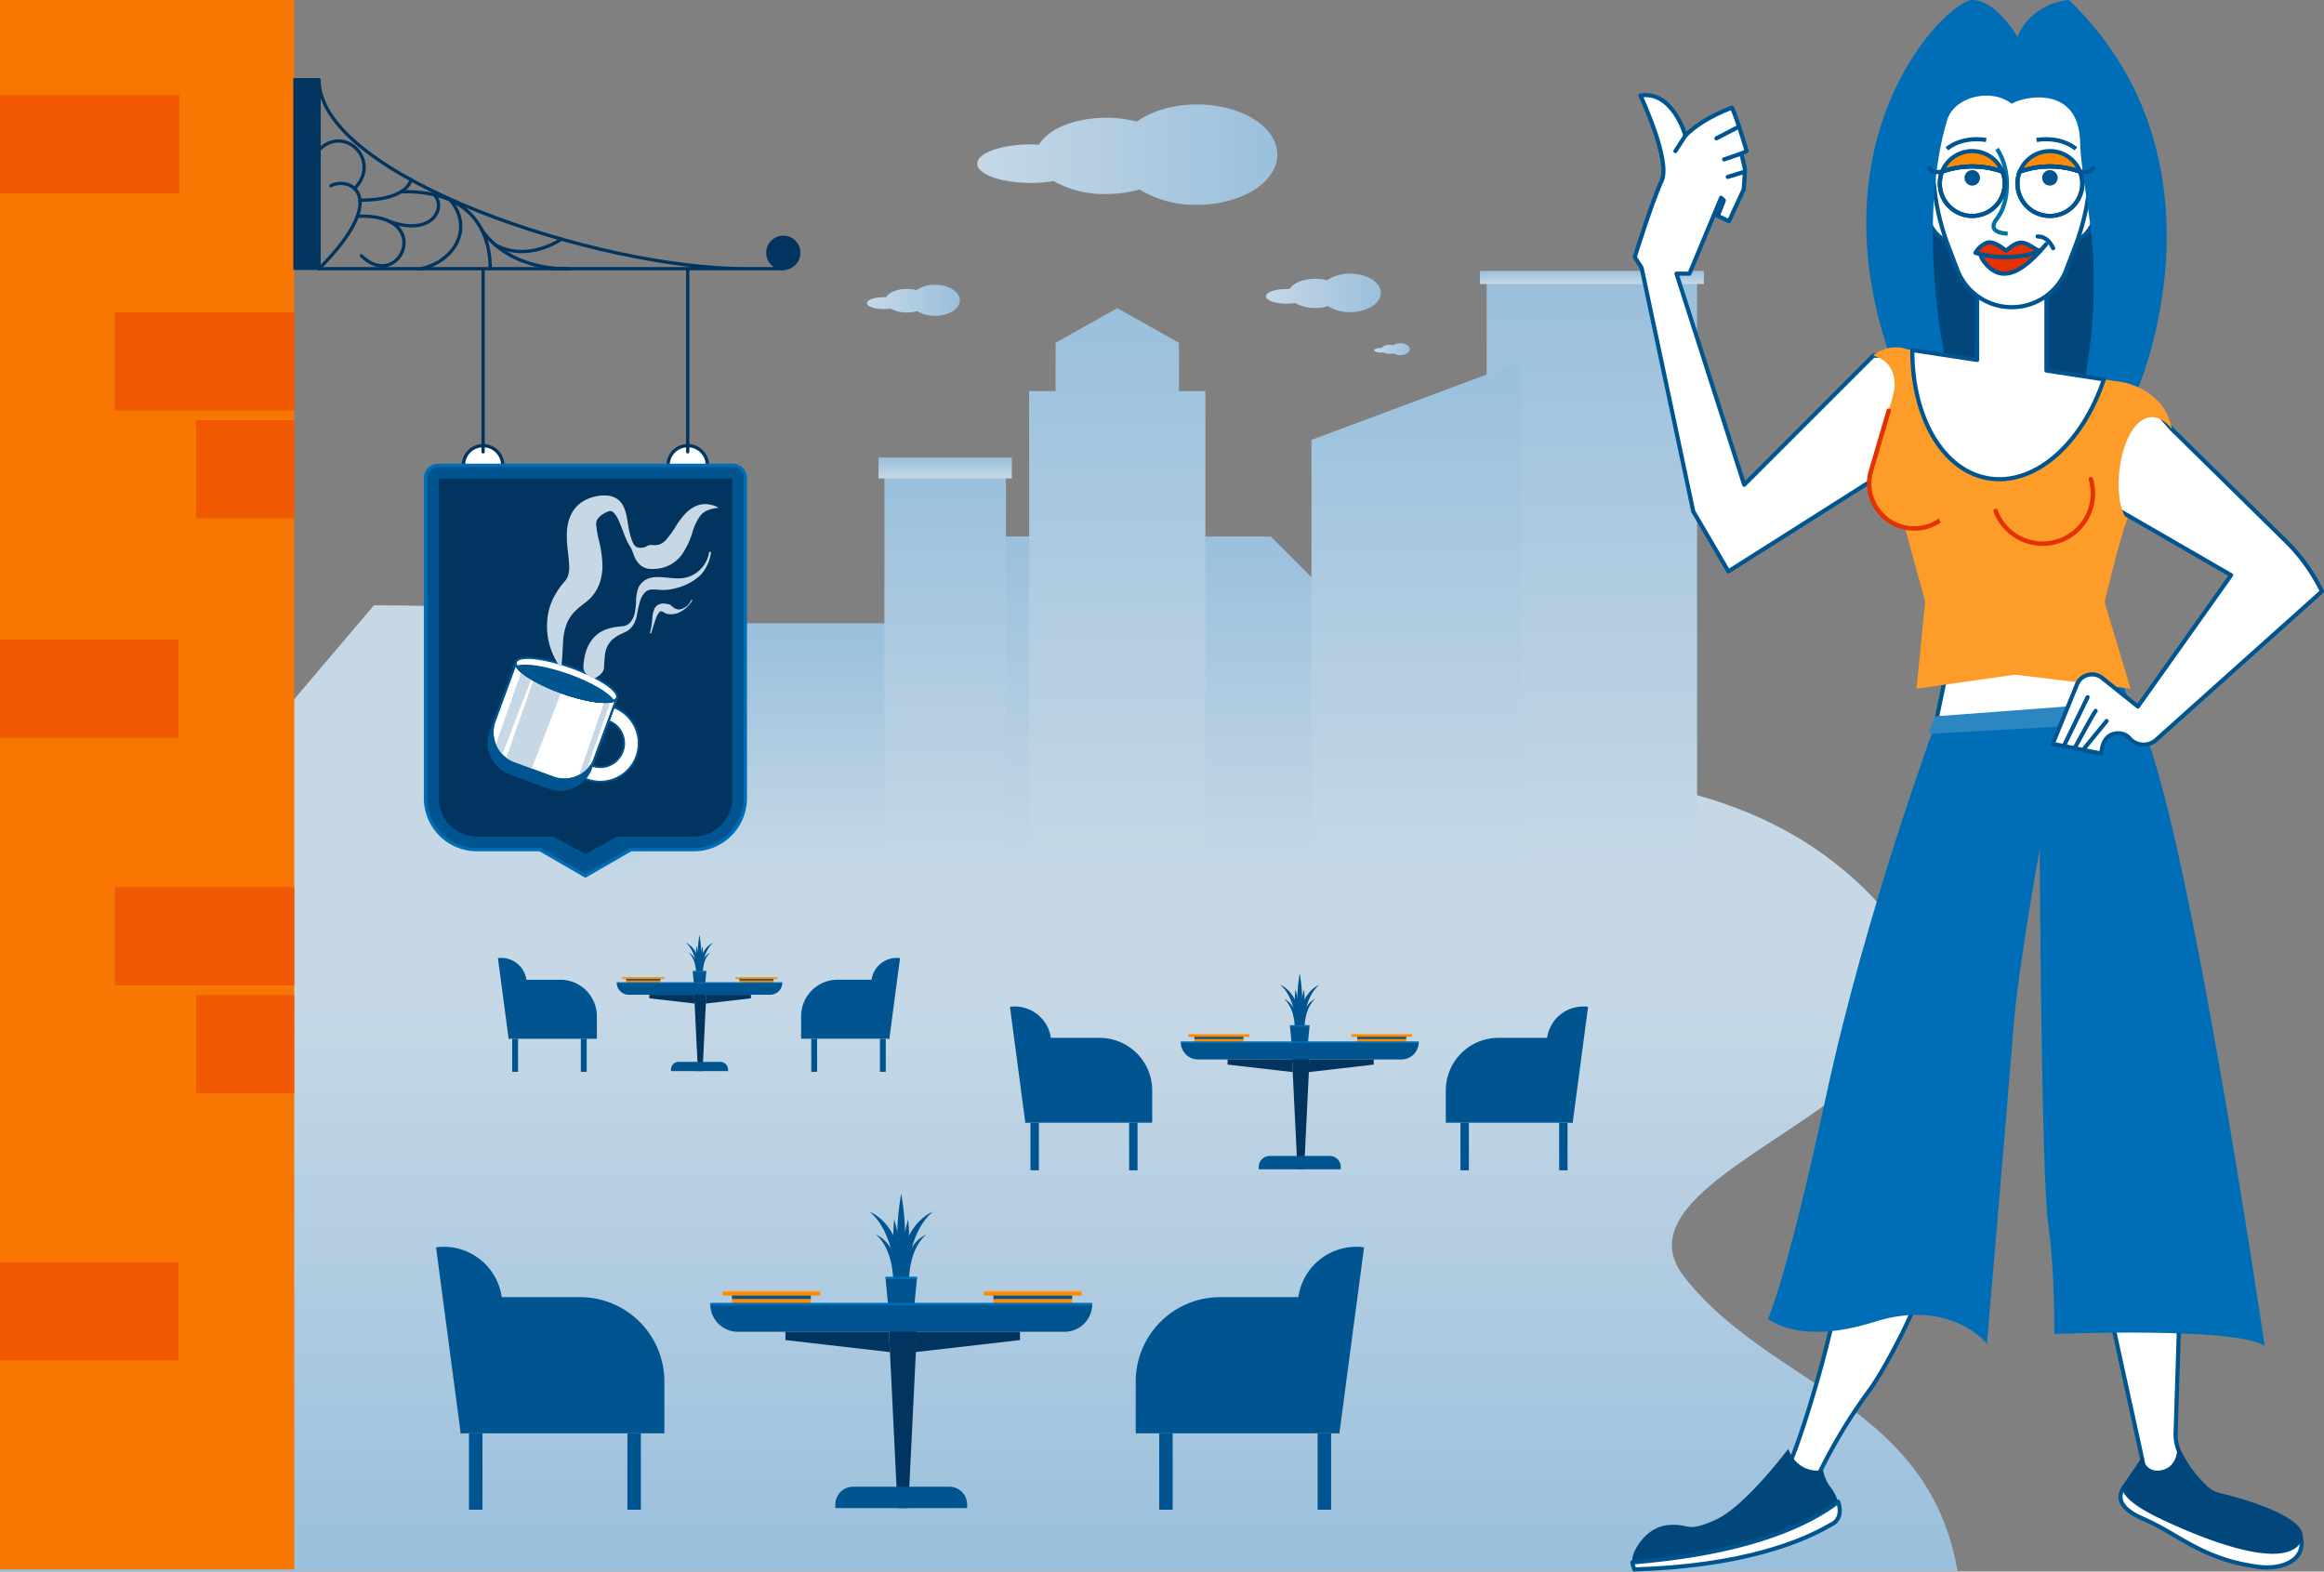 <?xml version="1.0" encoding="UTF-8"?> <svg xmlns="http://www.w3.org/2000/svg" xmlns:xlink="http://www.w3.org/1999/xlink" width="560.768" height="379.194" viewBox="0 0 560.768 379.194"><rect x="0" y="0" width="560.768" height="379.194" fill="#808080" stroke="none"/> <defs> <style>.cls-1{fill:url(#linear-gradient);}.cls-2{fill:url(#linear-gradient-2);}.cls-3{fill:url(#linear-gradient-3);}.cls-4{fill:url(#linear-gradient-4);}.cls-5{fill:url(#linear-gradient-5);}.cls-6{fill:url(#linear-gradient-6);}.cls-7{fill:url(#linear-gradient-7);}.cls-8{fill:url(#linear-gradient-8);}.cls-9{fill:url(#linear-gradient-9);}.cls-10{fill:url(#linear-gradient-10);}.cls-11{fill:#f87602;}.cls-12,.cls-14,.cls-26,.cls-30{fill:#fff;}.cls-12,.cls-17,.cls-18,.cls-20,.cls-21,.cls-22,.cls-30,.cls-31,.cls-33{stroke:#00548f;}.cls-12,.cls-17,.cls-18,.cls-24,.cls-25,.cls-29,.cls-30,.cls-31,.cls-33,.cls-34{stroke-linecap:round;stroke-linejoin:round;}.cls-13{fill:#01477c;}.cls-15,.cls-22,.cls-27,.cls-31{fill:#00548f;}.cls-16{fill:#006eb7;}.cls-17{fill:#e53000;}.cls-18,.cls-19,.cls-20,.cls-25,.cls-29,.cls-33{fill:none;}.cls-19{stroke:#0073a5;}.cls-19,.cls-20,.cls-21,.cls-22,.cls-26,.cls-27,.cls-36,.cls-37,.cls-38,.cls-39,.cls-40,.cls-41{stroke-miterlimit:10;}.cls-21,.cls-35{fill:#fd8a02;}.cls-23{fill:#fd9c29;}.cls-24{fill:#2c86c1;stroke:#2c86c1;}.cls-25{stroke:#e53000;stroke-width:1.069px;}.cls-26,.cls-29,.cls-34{stroke:#01345e;}.cls-26,.cls-27,.cls-29{stroke-width:0.795px;}.cls-27,.cls-37,.cls-39,.cls-41{stroke:#006eb7;}.cls-28,.cls-34,.cls-37,.cls-39,.cls-41{fill:#01345e;}.cls-30,.cls-31,.cls-33{stroke-width:0.468px;}.cls-32{fill:#c6d8e6;}.cls-34{stroke-width:0.595px;}.cls-36,.cls-38,.cls-40{fill:#b0cce1;stroke:#fdae51;}.cls-36{stroke-width:0.267px;}.cls-37{stroke-width:0.613px;}.cls-38{stroke-width:0.166px;}.cls-39{stroke-width:0.382px;}.cls-40{stroke-width:0.116px;}.cls-41{stroke-width:0.266px;}.cls-42{fill:#f05801;}.cls-43{fill:url(#linear-gradient-11);}.cls-44{fill:url(#linear-gradient-12);}.cls-45{fill:url(#linear-gradient-13);}.cls-46{fill:url(#linear-gradient-14);}</style> <linearGradient id="linear-gradient" x1="224.404" y1="376.389" x2="224.404" y2="240.592" gradientUnits="userSpaceOnUse"> <stop offset="0" stop-color="#9ac0dc"></stop> <stop offset="1" stop-color="#c6d8e6"></stop> </linearGradient> <linearGradient id="linear-gradient-2" x1="384.118" y1="211.735" x2="384.118" y2="67.814" gradientUnits="userSpaceOnUse"> <stop offset="0" stop-color="#c6d8e6"></stop> <stop offset="1" stop-color="#9ac0dc"></stop> </linearGradient> <linearGradient id="linear-gradient-3" x1="271.439" y1="211.735" x2="271.439" y2="129.438" xlink:href="#linear-gradient-2"></linearGradient> <linearGradient id="linear-gradient-4" x1="186.527" y1="211.735" x2="186.527" y2="173.912" xlink:href="#linear-gradient-2"></linearGradient> <linearGradient id="linear-gradient-5" x1="193.998" y1="209.884" x2="193.998" y2="150.381" xlink:href="#linear-gradient-2"></linearGradient> <linearGradient id="linear-gradient-6" x1="228.067" y1="211.735" x2="228.067" y2="113.856" xlink:href="#linear-gradient-2"></linearGradient> <linearGradient id="linear-gradient-7" x1="341.825" y1="211.735" x2="341.825" y2="87.202" xlink:href="#linear-gradient-2"></linearGradient> <linearGradient id="linear-gradient-8" x1="269.588" y1="211.735" x2="269.588" y2="74.347" xlink:href="#linear-gradient-2"></linearGradient> <linearGradient id="linear-gradient-9" x1="384.118" y1="68.536" x2="384.118" y2="65.359" xlink:href="#linear-gradient-2"></linearGradient> <linearGradient id="linear-gradient-10" x1="228.067" y1="115.445" x2="228.067" y2="110.407" xlink:href="#linear-gradient-2"></linearGradient> <linearGradient id="linear-gradient-11" x1="235.794" y1="37.31" x2="308.205" y2="37.31" xlink:href="#linear-gradient-2"></linearGradient> <linearGradient id="linear-gradient-12" x1="209.193" y1="72.465" x2="231.6" y2="72.465" xlink:href="#linear-gradient-2"></linearGradient> <linearGradient id="linear-gradient-13" x1="305.471" y1="70.671" x2="333.195" y2="70.671" xlink:href="#linear-gradient-2"></linearGradient> <linearGradient id="linear-gradient-14" x1="331.601" y1="84.26" x2="340.18" y2="84.26" xlink:href="#linear-gradient-2"></linearGradient> </defs> <title>summer-cafe</title> <g id="Layer_2" data-name="Layer 2"> <path class="cls-1" d="M90.228,146.048c83.032,0,144.041,18.786,191.117,59.728,0,0,106.9-45.095,164.821,5.276s-63,67.408-39.724,97.1,68.9,31.056,66.985,88.369,129.344,81.4-120.956,93.927S73.4,562.5,22.1,504.557s-95.4-132.317-73.8-164S33.252,213.184,33.252,213.184Z"></path> <rect class="cls-2" x="358.739" y="67.814" width="50.757" height="143.921"></rect> <path class="cls-3" d="M316.712,211.735H226.166v-82.3H306.63l10.082,10.081Z"></path> <path class="cls-4" d="M231.8,211.735H141.254V182.16l8.248-8.248h75.463l6.834,6.834Z"></path> <path class="cls-5" d="M233.785,150.381v59.5H154.211V158.417l8.037-8.036Z"></path> <rect class="cls-6" x="213.407" y="113.856" width="29.319" height="97.879"></rect> <polygon class="cls-7" points="367.203 211.735 316.446 211.735 316.446 106.145 367.203 87.202 367.203 211.735"></polygon> <polygon class="cls-8" points="284.476 94.375 284.476 82.712 269.588 74.347 254.701 82.712 254.701 94.375 248.324 94.375 248.324 211.735 290.853 211.735 290.853 94.375 284.476 94.375"></polygon> <rect class="cls-9" x="357.109" y="65.359" width="54.019" height="3.177"></rect> <rect class="cls-10" x="211.981" y="110.407" width="32.172" height="5.038"></rect> <rect class="cls-11" x="-67.992" width="138.994" height="378.694"></rect> <path class="cls-12" d="M462.51,313.448c.169,1.161-7.133,16.256-11.6,22.242a129.526,129.526,0,0,0-11.71,19.326c-.275.613-.5,1.167-.67,1.645-1.541,4.375-8.411.626-6.07-5.051s8.119-23.967,10.741-37.735c1.7-8.943,17.233-2.5,17.233-2.5Z"></path> <path class="cls-13" d="M393.9,376.967a6.059,6.059,0,0,0,.479,1.727c1.5-.207,29.079-.075,47.4-10.807,0,0,3.216-1.1,1.761-5.529a14.7,14.7,0,0,0-1.457-3.026,10.123,10.123,0,0,1-2.209-4.587c-6.454.935-8.387-5.145-8.387-5.145S421,363.658,413.779,366.8s-5.714.748-11.178,1.174-8.444,6.063-8.7,7.9A3.807,3.807,0,0,0,393.9,376.967Z"></path> <path class="cls-12" d="M393.9,376.967a6.059,6.059,0,0,0,.479,1.727c1.5-.207,29.079-.075,47.4-10.807,0,0,3.216-1.1,1.761-5.529C435.627,368.447,420.409,374.9,393.9,376.967Z"></path> <path class="cls-14" d="M546.988,378.194a16.006,16.006,0,0,1-2.09-.139c-9.308-1.234-14.858-4.469-20.224-7.6a70.165,70.165,0,0,0-7.772-4.1c-3-1.288-4.726-2.777-5.143-4.427a3.709,3.709,0,0,1,.672-3.04l.868,1.04a.5.5,0,0,0,.311.174c15.819,2.328,41.123,7.461,41.683,11.327a5.024,5.024,0,0,1-1.1,4.191c-1.417,1.637-4.043,2.576-7.2,2.576Z"></path> <path class="cls-15" d="M512.505,359.755l.41.491a1,1,0,0,0,.622.349c.1.015,10.416,1.541,20.689,3.737,19.186,4.1,20.5,6.69,20.572,7.167a4.542,4.542,0,0,1-.985,3.791c-1.3,1.5-3.854,2.4-6.825,2.4a15.547,15.547,0,0,1-2.025-.135c-9.209-1.22-14.714-4.431-20.039-7.535a71.332,71.332,0,0,0-7.825-4.131c-2.8-1.2-4.483-2.62-4.855-4.091a2.957,2.957,0,0,1,.261-2.047m-.1-1.678c-.334.447-4.417,4.99,4.3,8.735s14.353,9.913,28.127,11.738a16.334,16.334,0,0,0,2.156.144c5.01,0,9.52-2.371,8.8-7.339-.823-5.674-42.105-11.749-42.105-11.749l-1.276-1.529Z"></path> <path class="cls-12" d="M525.725,321.722l-.761,24.1a10.245,10.245,0,0,0,1.264,5.261l1.872,3.4-7.746,2.046s-2.86-.64-3.01-1.673l-.337-2.323-8.584-39.218,13.507,2.26Z"></path> <path class="cls-16" d="M467.066,174.4s-16.776,45.2-26.387,89.824-14.056,53.965-14.056,53.965,7.282,6.589,25.679.759,27.127,5.294,27.127,5.294,5.144-60,6.411-76.353c1.091-14.079,6.329-43.058,6.329-43.058s.385,79.023,2.031,90.383,1.494,26.67,1.494,26.67,44.415-1.825,50.77,2.921c0,0-20.113-136.791-31.008-152.082l-3.252-7.436Z"></path> <polygon class="cls-12" points="469.016 165.235 467.333 173.315 508.68 173.315 510.377 170.087 506.399 159 471.703 157.304 469.016 165.235"></polygon> <path class="cls-13" d="M505.092,94.911s-16.724-.346-19.373-1.031-21.462-8.8-21.462-8.8S456.828,44.45,458.8,40.16s8.53-12.806,12.642-16.74,12.238-12.007,21.44-5.942,14.652,25.829,18.062,34.632,6,22.89,3,26.607S505.092,94.911,505.092,94.911Z"></path> <path class="cls-12" d="M467.625,43.63c-6.864,4.258-.855,14.522,2.152,14.142"></path> <path class="cls-12" d="M502.971,43.63c6.864,4.258.855,14.522-2.152,14.142"></path> <rect class="cls-12" x="477.069" y="65.233" width="16.727" height="26.022" transform="translate(970.864 156.487) rotate(-180)"></rect> <path class="cls-12" d="M466.4,36.752v2.436a57.047,57.047,0,0,0,3.789,20.4l2.331,6.088a14.1,14.1,0,0,0,25.834,0l2.331-6.088a57.047,57.047,0,0,0,3.789-20.4V36.752a16.346,16.346,0,0,0-1.957-7.775,18.364,18.364,0,0,0-8.4-7.9A20.424,20.424,0,0,0,477,20.963a18.865,18.865,0,0,0-5.027,3.33,17.894,17.894,0,0,0-3.466,4.4A16.4,16.4,0,0,0,466.4,36.752Z"></path> <path class="cls-17" d="M493.746,58.908c-4.646,5.527-10.271,10.369-14.918,4.353S489.149,61.7,489.149,61.7"></path> <path class="cls-17" d="M492.209,60.661c-3.06-1.656-4.185-3.221-7.071-1.02l-1.1.849s-2.816-2.48-4.577-1.933a5.574,5.574,0,0,0-2.788,2.454A25.6,25.6,0,0,0,492.209,60.661Z"></path> <path class="cls-18" d="M495.409,59.886c-1.076-2.4-2.69-2.837-3.766-2.837"></path> <path class="cls-19" d="M481.861,35.918c3.521,5.283,2.885,13.207,0,16.827s2.582,3.619,2.582,3.619"></path> <path class="cls-20" d="M491.4,33.766c6.26-.929,9.489,2.152,9.489,2.152"></path> <path class="cls-20" d="M479.266,33.766c-6.261-.929-9.489,2.152-9.489,2.152"></path> <path class="cls-16" d="M501.922,34.174c.442,14.742,6.872,27.562.53,61.068l9.294,1.867,4.227-3.649S539.529,38.87,499.225,0c0,0-8.8.391-12.423,8.87,0,0-5.153-8.87-10.908-8.87s-37.843,31.043-20.483,84.057c30.16,92.1,13.757,1.595,13.757,1.595s-6.661-31.782.63-56.54c1.306-4.434,6.625-6.593,11.2-5.915a9.606,9.606,0,0,1,4.436,1.846C488.17,23.283,501.508,20.368,501.922,34.174Z"></path> <path class="cls-21" d="M487.352,41.42a21.609,21.609,0,0,1,14.57.01,7.827,7.827,0,0,0-14.57-.01Z"></path> <path class="cls-20" d="M486.8,44.28a7.825,7.825,0,1,0,15.65,0,7.929,7.929,0,0,0-.53-2.85,21.609,21.609,0,0,0-14.57-.01A7.585,7.585,0,0,0,486.8,44.28Z"></path> <path class="cls-20" d="M486.8,44.28a7.825,7.825,0,1,0,15.65,0,7.929,7.929,0,0,0-.53-2.85,21.609,21.609,0,0,0-14.57-.01A7.585,7.585,0,0,0,486.8,44.28Z"></path> <circle class="cls-22" cx="494.627" cy="42.913" r="1.372"></circle> <path class="cls-20" d="M501.922,41.43s3.107.567,3.107-1.27"></path> <path class="cls-21" d="M468.6,41.43a21.609,21.609,0,0,1,14.57-.01,7.827,7.827,0,0,0-14.57.01Z"></path> <path class="cls-20" d="M468.072,44.28a7.825,7.825,0,1,0,15.65,0,7.585,7.585,0,0,0-.55-2.86,21.609,21.609,0,0,0-14.57.01A7.929,7.929,0,0,0,468.072,44.28Z"></path> <path class="cls-20" d="M468.072,44.28a7.825,7.825,0,1,0,15.65,0,7.585,7.585,0,0,0-.55-2.86,21.609,21.609,0,0,0-14.57.01A7.929,7.929,0,0,0,468.072,44.28Z"></path> <circle class="cls-22" cx="475.894" cy="42.913" r="1.372"></circle> <path class="cls-20" d="M468.6,41.43s-3.107.567-3.107-1.27"></path> <path class="cls-23" d="M514.094,124.174c-1.043-1.044-6.261,21.13-6.261,21.13l6.261,20.87-27.913-3.391-23.739,3.391,2.087-21.018-5.739-21.018,20.869-2.312Z"></path> <polygon class="cls-24" points="465.964 176.543 511.942 174 510.377 170.087 467.333 173.315 465.964 176.543"></polygon> <path class="cls-12" d="M524.072,103.565l27.439,26.948a44.066,44.066,0,0,1,8.757,12.183h0l-39.94,35.754a4.531,4.531,0,0,1-6.427-.247,3.451,3.451,0,0,0-2.742-1.268c-4.108,0-4.108,4.891-4.108,4.891l-11.739-2.348,5.845-14.32a3.917,3.917,0,0,1,6.074-1.579l8.624,6.9,22.5-31.7-29.348-16.957,1.565-19.239,7.827-5.478Z"></path> <path class="cls-12" d="M452.007,85.826l-31.141,31.141L404.529,66.035h3.13l7.631-18.328.66.66-1.443,3.742,2.69,1.271,3.571-7.728.294-4.816-.881-3.793,1.272-.583s-2.054-7.145-3.522-10.471c0,0-6.828,2.289-11.25,6.711,0,0-3.032-10.917-10.859-9.646,0,0,7.4,15.718,5.12,20.576s-6.489,18.412-6.489,18.412l1.663,2.588,12.456,58.761,8.479,14.479,33.974-21.522,10.852-9.652-4.391-20.87Z"></path> <path class="cls-13" d="M525.719,349.193a33.161,33.161,0,0,0,6.908,9.453l.024.022a6.432,6.432,0,0,0,2.9,1.542c5.111,1.251,23.853,6.31,19.409,12.26-5.132,6.873-26.605-2.6-34.258-6.3-5.338-2.581-7.8-4.778-8.426-6.373a1.693,1.693,0,0,1,.136-1.717c1.1-1.478,4.454-6.553,4.454-6.553s.916,4.276,5,3.14,3.5-6.192,3.5-6.192Z"></path> <path class="cls-23" d="M472.73,118.787l-.737,1.861a10.864,10.864,0,0,1-14.638,5.874h0a10.865,10.865,0,0,1-5.758-13.348l8.5-28.913a8.193,8.193,0,0,0-8.087,1.565c6.783,1.826,4.935,9.162,4.935,9.162"></path> <path class="cls-25" d="M472.73,118.787l-.737,1.861a10.864,10.864,0,0,1-14.638,5.874h0"></path> <path class="cls-23" d="M460.092,84.26l.09.07,52.47,40.8.55.42c-.1-.14-.19-.29-.28-.44a14.675,14.675,0,0,1-1.67-6.49c-.37-5.94,1.34-13.16,4.41-16.23,4.5-4.5,8.41,1.18,8.41,1.18-1.76-9.79-11.93-11.35-11.93-11.35l-4.49-.69-7-1.07-.57-.09-38.65-5.9Z"></path> <path class="cls-23" d="M456.622,96.08s3.54,12.64,3.73,12.83,8.55,18.61,8.55,18.61l43.75-2.39.27-.02a14.675,14.675,0,0,1-1.67-6.49l-10.6-28.16-.57-.09-39.9-6.04-.48-.07-.91,2.61Z"></path> <path class="cls-12" d="M493.792,85.663V89.41l13.86,2.12c-5.18,15.56-16.71,25.83-27.99,23.86-11.04-1.93-18.31-14.99-18.23-30.92l15.64,2.39V82.533"></path> <path class="cls-25" d="M457.355,126.522a10.865,10.865,0,0,1-5.758-13.348l4.142-14.092"></path> <path class="cls-25" d="M481.531,123.284a12.117,12.117,0,0,0,22.974-7.669"></path> <line class="cls-12" x1="419.618" y1="30.547" x2="414.165" y2="33.375"></line> <line class="cls-12" x1="420.181" y1="37.043" x2="416.024" y2="38.462"></line> <line class="cls-12" x1="421.025" y1="41.43" x2="416.891" y2="42.691"></line> <line class="cls-12" x1="406.681" y1="32.7" x2="404.268" y2="36.46"></line> <line class="cls-12" x1="503.725" y1="168.228" x2="497.992" y2="180.014"></line> <path class="cls-12" d="M505.659,171.54c-.349.285-5.056,8.955-5.056,8.955"></path> <line class="cls-12" x1="508.319" y1="173.973" x2="503.043" y2="180.427"></line> <circle class="cls-26" cx="116.564" cy="112.273" r="4.746"></circle> <circle class="cls-26" cx="165.945" cy="112.273" r="4.746"></circle> <path class="cls-27" d="M176.766,112.273H105.743a3.077,3.077,0,0,0-3.077,3.076v77.232A12.429,12.429,0,0,0,115.1,205.01H130.38v.054l10.874,6.278,10.874-6.278v-.054h15.285a12.429,12.429,0,0,0,12.429-12.429V115.349A3.076,3.076,0,0,0,176.766,112.273Z"></path> <path class="cls-28" d="M133.561,201.883l-3.181-.054H115.1a9.258,9.258,0,0,1-9.248-9.248V115.454h70.814v77.127a9.258,9.258,0,0,1-9.248,9.248H148.947l-7.693,4.249Z"></path> <line class="cls-29" x1="116.564" y1="109.024" x2="116.564" y2="64.835"></line> <line class="cls-29" x1="165.945" y1="109.024" x2="165.945" y2="64.835"></line> <path class="cls-30" d="M148.043,170.631a9.284,9.284,0,1,0,5.51,11.912A9.28,9.28,0,0,0,148.043,170.631Zm-5.184,14.106a5.745,5.745,0,1,1,7.379-3.412A5.748,5.748,0,0,1,142.859,184.737Z"></path> <path class="cls-31" d="M148.8,168.574l-5.567,15.156a.136.136,0,0,1-.014.023l-.6,1.639a7.913,7.913,0,0,1-10.16,4.7l-9.392-3.451a7.916,7.916,0,0,1-4.7-10.16l6.181-16.823.051.019Z"></path> <path class="cls-30" d="M148.8,168.574l-5.567,15.156a.136.136,0,0,1-.014.023,7.914,7.914,0,0,1-9.781,3.835l-9.393-3.451a7.919,7.919,0,0,1-4.7-10.16l5.258-14.3Z"></path> <path class="cls-30" d="M148.871,168.407a1.3,1.3,0,0,1-.88.717c-1.99.689-6.933-.056-12.391-2s-9.756-4.489-10.862-6.281a1.3,1.3,0,0,1-.229-1.111c.6-1.685,6.542-1.113,13.267,1.281S149.471,166.723,148.871,168.407Z"></path> <path class="cls-31" d="M147.991,169.124c-1.99.689-6.933-.056-12.391-2s-9.756-4.489-10.862-6.281c1.987-.694,6.93.051,12.388,1.994S146.89,167.33,147.991,169.124Z"></path> <path class="cls-30" d="M148.8,168.574l-5.567,15.156a.136.136,0,0,1-.014.023,7.914,7.914,0,0,1-9.781,3.835l-5.207-1.915-4.186-1.536a7.757,7.757,0,0,1-1.966-1.058,7.431,7.431,0,0,1-.96-.833,7.942,7.942,0,0,1-1.775-8.269l5.123-13.925a1.535,1.535,0,0,0,.271.791,5.6,5.6,0,0,0,1.086,1.2,16.8,16.8,0,0,0,2.431,1.709c.159.1.323.192.491.285a42.235,42.235,0,0,0,6.672,3.016c.061.023.122.042.183.065,5.459,1.948,10.4,2.693,12.394,2a1.446,1.446,0,0,0,.8-.553Z"></path> <path class="cls-32" d="M135.416,167.057l-7.187,18.616-4.186-1.536a7.757,7.757,0,0,1-1.966-1.058c1.063-3.053,4.836-13.868,6.667-19.038A42.235,42.235,0,0,0,135.416,167.057Z"></path> <path class="cls-32" d="M128.253,163.756l-7.136,18.49a7.914,7.914,0,0,1-1.569-2.313c1.5-4.313,5.038-14.449,6.274-17.886A16.8,16.8,0,0,0,128.253,163.756Z"></path> <path class="cls-32" d="M147.991,167.4l-6.662,18.871c-.19-1.021-1.59,1.854-1.57.615,2.06-5.885,5.645-16.442,7.311-21.127C147.277,166.6,147.591,166.47,147.991,167.4Z"></path> <path class="cls-30" d="M148.871,168.407a1.3,1.3,0,0,1-.88.717c-1.99.689-6.933-.056-12.391-2s-9.756-4.489-10.862-6.281a1.3,1.3,0,0,1-.229-1.111c.6-1.685,6.542-1.113,13.267,1.281S149.471,166.723,148.871,168.407Z"></path> <path class="cls-31" d="M147.991,169.124c-1.99.689-6.933-.056-12.391-2s-9.756-4.489-10.862-6.281c1.987-.694,6.93.051,12.388,1.994S146.89,167.33,147.991,169.124Z"></path> <path class="cls-33" d="M148.8,168.574l-5.567,15.156a.136.136,0,0,1-.014.023,7.914,7.914,0,0,1-9.781,3.835l-5.207-1.915-4.186-1.536a7.757,7.757,0,0,1-1.966-1.058,7.431,7.431,0,0,1-.96-.833,7.942,7.942,0,0,1-1.775-8.269l5.123-13.925a1.535,1.535,0,0,0,.271.791,5.6,5.6,0,0,0,1.086,1.2,16.8,16.8,0,0,0,2.431,1.709c.159.1.323.192.491.285a42.235,42.235,0,0,0,6.672,3.016c.061.023.122.042.183.065,5.459,1.948,10.4,2.693,12.394,2a1.446,1.446,0,0,0,.8-.553Z"></path> <path class="cls-32" d="M135.017,160.708a16.693,16.693,0,0,1-2.963-11.052,14.483,14.483,0,0,1,1.93-6.211,18.382,18.382,0,0,1,1.81-2.624l.5-.581.246-.286.092-.156a5.179,5.179,0,0,0,.319-.577,6.548,6.548,0,0,0,.376-2.852c-.041-1.3-.287-2.926-.454-4.806a22.491,22.491,0,0,1-.088-3.086,11.5,11.5,0,0,1,.737-3.686,7.87,7.87,0,0,1,2.532-3.4,9.169,9.169,0,0,1,3.348-1.531,9.067,9.067,0,0,1,3.57-.233,4.848,4.848,0,0,1,1.98.793,4.475,4.475,0,0,1,1.326,1.472,9.451,9.451,0,0,1,.975,2.941l.457,2.676a17.126,17.126,0,0,0,.637,2.509c.312.763.548,1.665,1.372,2.017a2.866,2.866,0,0,0,2.431-.283,2.142,2.142,0,0,1,.836-.262c.257.008.549.047.839.047a3.5,3.5,0,0,0,2.716-1.09,24.426,24.426,0,0,0,2.781-3.865,20.65,20.65,0,0,1,1.764-2.341,8.439,8.439,0,0,1,2.516-1.993,5.666,5.666,0,0,1,3.11-.583,7.284,7.284,0,0,1,2.731.851,10.719,10.719,0,0,0-2.562.557,4.62,4.62,0,0,0-1.82,1.265,12.644,12.644,0,0,0-1.985,4.133,19.6,19.6,0,0,1-2.532,5.33,8.5,8.5,0,0,1-2.819,2.468,8.74,8.74,0,0,1-3.7,1,7.621,7.621,0,0,1-1.816-.071,3.854,3.854,0,0,1-1.746-.888,5.335,5.335,0,0,1-1.218-1.636c-.289-.6-.473-1.172-.665-1.663-.337-.994-.95-1.678-1.316-2.551-.381-.844-.733-1.692-1.035-2.541-.333-.838-.627-1.678-1-2.443a5.693,5.693,0,0,0-1.258-1.865,1.075,1.075,0,0,0-1.2-.2,6.48,6.48,0,0,0-1.6.856,3.459,3.459,0,0,0-1.143,1.262,2.173,2.173,0,0,0-.173,1.1,24.213,24.213,0,0,0,.671,3.79,28.385,28.385,0,0,1,.839,5.753,13.162,13.162,0,0,1-.4,3.625,10.111,10.111,0,0,1-1.771,3.673,9.5,9.5,0,0,1-1.386,1.461l-.371.321-.234.175-.462.342a20.716,20.716,0,0,0-1.665,1.4,9.182,9.182,0,0,0-2.361,3.433,14.518,14.518,0,0,0-.866,4.649c-.106,1.684-.127,3.441-.383,5.335v.007a.25.25,0,0,1-.451.113Z"></path> <path class="cls-32" d="M142.962,163.672a4.908,4.908,0,0,1-1.18-.752,3.186,3.186,0,0,1-.672-.773,2.3,2.3,0,0,1-.315-1.583,13.789,13.789,0,0,1,.583-3.308,9,9,0,0,1,1.785-3.287,7.5,7.5,0,0,1,3.08-2.1,12.633,12.633,0,0,1,3.242-.69l.709-.067a3.241,3.241,0,0,0,.613-.119,3.026,3.026,0,0,0,1.079-.619,4.935,4.935,0,0,0,1.252-2.419,15.168,15.168,0,0,0,.342-2.924,8.856,8.856,0,0,1,.575-3.234,4.325,4.325,0,0,1,3.017-2.386,6.507,6.507,0,0,1,1.793-.174,12.564,12.564,0,0,1,1.429.083c.459.036.912.062,1.374.125.453.029.917.083,1.377.1a8.573,8.573,0,0,0,2.734-.266,7.448,7.448,0,0,0,5.311-5.966.234.234,0,0,1,.459.09,9.962,9.962,0,0,1-2.621,5.465,13.415,13.415,0,0,1-5.575,2.981c-.514.154-1.035.258-1.563.368a13.963,13.963,0,0,1-1.578.138c-.5.009-1.094-.029-1.521-.062a8.6,8.6,0,0,0-1.151-.052,2.539,2.539,0,0,0-1.843.624,5.436,5.436,0,0,0-1.292,2.326,26.363,26.363,0,0,0-.654,2.9,7.566,7.566,0,0,1-1.1,2.937,5,5,0,0,1-1.235,1.185,7.086,7.086,0,0,1-.763.409l-.714.328a7.986,7.986,0,0,0-2.246,1.437,5.864,5.864,0,0,0-1.737,3.956c-.1.775-.156,1.64-.205,2.537a2.156,2.156,0,0,1-.436,1.367,4.772,4.772,0,0,1-1.887,1.428.55.55,0,0,1-.459,0Z"></path> <path class="cls-32" d="M156.86,152.653a21.8,21.8,0,0,0,.567-3.822,5.5,5.5,0,0,1,.589-2.121,2.812,2.812,0,0,1,.456-.551,2.366,2.366,0,0,1,.689-.385,2.276,2.276,0,0,1,.74-.141,2.654,2.654,0,0,1,.678.028,4.869,4.869,0,0,1,1.169.289c.239.167.4.378.625.527a2.3,2.3,0,0,0,1.58.572,3.687,3.687,0,0,0,2.816-2.208l0-.01a.147.147,0,1,1,.266.124.127.127,0,0,1-.013.022,7.758,7.758,0,0,1-2.9,2.684,4.665,4.665,0,0,1-2.222.556,5.955,5.955,0,0,1-1.177-.149c-.225-.111-.443-.3-.636-.377a1.15,1.15,0,0,0-.27-.119.74.74,0,0,0-.212-.061c-.08-.035-.107.012-.189-.006-.061.047-.145.048-.222.128a3.728,3.728,0,0,0-.855,1.426c-.459,1.18-.807,2.451-1.2,3.681a.146.146,0,0,1-.279-.087Z"></path> <path class="cls-29" d="M189.008,64.835H76.979V19.255q0,.332.018.663c1.256,22.836,66.952,44.917,102.845,44.917"></path> <path class="cls-29" d="M76.979,64.835c17.453-17.453,7.469-22.406,2.853-20.02"></path> <path class="cls-29" d="M86.23,52.182C105.3,51.35,96.3,70.808,87.2,61.705"></path> <path class="cls-29" d="M85.547,45.487c6.555-6.555-2.24-15.661-8.568-9.334"></path> <path class="cls-29" d="M86.845,48.309c11.762,0,12.3-4.944,12.3-4.944"></path> <path class="cls-29" d="M96.775,46.27c15.68-.433,21.515,8.274,21.515,18.565"></path> <path class="cls-29" d="M108.708,48.309c6.008,7.48.026,15.164-7.223,16.526"></path> <path class="cls-29" d="M93.986,53.436c10.456,3.748,13.75-3.488,10.787-6.45"></path> <path class="cls-29" d="M116.29,55.545c7.251,10.158,20.723,9.29,21.06,9.29"></path> <path class="cls-29" d="M119.514,59.076C127.387,63.39,135.49,57.7,135.49,57.7"></path> <circle class="cls-34" cx="189.008" cy="60.997" r="3.838"></circle> <rect class="cls-34" x="71.066" y="19.141" width="5.913" height="45.693"></rect> <polygon class="cls-28" points="219.157 363.891 216.578 363.891 214.395 319.075 221.34 319.075 219.157 363.891"></polygon> <path class="cls-15" d="M201.572,358.726h31.789a0,0,0,0,1,0,0v.875a4.29,4.29,0,0,1-4.29,4.29h-23.21a4.29,4.29,0,0,1-4.29-4.29v-.875A0,0,0,0,1,201.572,358.726Z" transform="translate(434.933 722.617) rotate(-180)"></path> <path class="cls-15" d="M171.386,314.667h92.16a0,0,0,0,1,0,0v0a6.678,6.678,0,0,1-6.678,6.678h-78.8a6.678,6.678,0,0,1-6.678-6.678v0A0,0,0,0,1,171.386,314.667Z"></path> <polygon class="cls-28" points="189.518 321.345 189.518 323.339 214.744 326.248 214.505 321.345 189.518 321.345"></polygon> <polygon class="cls-28" points="246.114 321.345 246.114 323.339 220.888 326.248 221.127 321.345 246.114 321.345"></polygon> <rect class="cls-35" x="176.641" y="312.6" width="18.997" height="2.067"></rect> <rect class="cls-15" x="176.64" y="311.788" width="18.997" height="1.625"></rect> <rect class="cls-35" x="174.375" y="311.567" width="23.528" height="1.033"></rect> <line class="cls-36" x1="174.375" y1="311.567" x2="197.903" y2="311.567"></line> <rect class="cls-35" x="239.702" y="312.6" width="18.997" height="2.067"></rect> <rect class="cls-15" x="239.701" y="311.788" width="18.997" height="1.625"></rect> <rect class="cls-35" x="237.437" y="311.567" width="23.528" height="1.033"></rect> <line class="cls-36" x1="237.437" y1="311.567" x2="260.965" y2="311.567"></line> <polygon class="cls-15" points="221.262 308.363 213.671 308.363 214.271 314.667 220.662 314.667 221.262 308.363"></polygon> <path class="cls-15" d="M215.99,309.842c0-13.316-6.176-17.458-6.176-17.458s8.492,2.919,7.656,17.008Z"></path> <path class="cls-15" d="M218.943,309.842c0-13.316,6.176-17.458,6.176-17.458s-8.492,2.919-7.656,17.008Z"></path> <path class="cls-15" d="M219.3,309.842c0-9.126,4.232-11.965,4.232-11.965s-5.819,2-5.246,11.657Z"></path> <path class="cls-15" d="M215.55,309.842c0-9.126-4.233-11.965-4.233-11.965s5.82,2,5.247,11.657Z"></path> <path class="cls-15" d="M218.432,299.281a65.818,65.818,0,0,0-.981-11.269,65.753,65.753,0,0,0-.982,11.269c0,6.224.44,11.269.982,11.269S218.432,305.505,218.432,299.281Z"></path> <path class="cls-15" d="M217.378,302.727a45.041,45.041,0,0,0-1.622-8.518,47.136,47.136,0,0,0-.032,8.787c.439,4.779,1.165,8.592,1.622,8.518S217.817,307.505,217.378,302.727Z"></path> <path class="cls-15" d="M217.523,302.727a45.041,45.041,0,0,1,1.622-8.518,47.136,47.136,0,0,1,.032,8.787c-.439,4.779-1.165,8.592-1.622,8.518S217.084,307.505,217.523,302.727Z"></path> <path class="cls-15" d="M111.161,312.987h28.783a20.369,20.369,0,0,1,20.369,20.369v12.488a0,0,0,0,1,0,0H111.161a0,0,0,0,1,0,0V312.987A0,0,0,0,1,111.161,312.987Z"></path> <rect class="cls-15" x="113.164" y="345.844" width="3.25" height="18.432"></rect> <rect class="cls-15" x="151.389" y="345.844" width="3.25" height="18.432"></rect> <path class="cls-15" d="M105.213,300.959h0A14.141,14.141,0,0,1,121.2,314.4l1.22,29.95-11.254,1.493Z"></path> <path class="cls-15" d="M274.04,312.987h49.152a0,0,0,0,1,0,0v12.488a20.369,20.369,0,0,1-20.369,20.369H274.04a0,0,0,0,1,0,0V312.987A0,0,0,0,1,274.04,312.987Z" transform="translate(597.232 658.831) rotate(-180)"></path> <rect class="cls-15" x="317.939" y="345.844" width="3.25" height="18.432" transform="translate(639.127 710.12) rotate(-180)"></rect> <rect class="cls-15" x="279.714" y="345.844" width="3.25" height="18.432" transform="translate(562.677 710.12) rotate(-180)"></rect> <path class="cls-15" d="M329.14,300.959h0A14.141,14.141,0,0,0,313.15,314.4l-1.22,29.95,11.254,1.493Z"></path> <line class="cls-37" x1="171.386" y1="314.667" x2="263.547" y2="314.667"></line> <line class="cls-37" x1="213.671" y1="308.363" x2="221.262" y2="308.363"></line> <polygon class="cls-28" points="314.677 282.135 313.07 282.135 311.71 254.215 316.037 254.215 314.677 282.135"></polygon> <path class="cls-15" d="M303.722,278.917h19.8a0,0,0,0,1,0,0v.545a2.672,2.672,0,0,1-2.672,2.672H306.395a2.672,2.672,0,0,1-2.672-2.672v-.545a0,0,0,0,1,0,0Z" transform="translate(627.248 561.052) rotate(-180)"></path> <path class="cls-15" d="M284.917,251.47h57.414a0,0,0,0,1,0,0v0a4.16,4.16,0,0,1-4.16,4.16H289.078a4.16,4.16,0,0,1-4.16-4.16v0A0,0,0,0,1,284.917,251.47Z"></path> <polygon class="cls-28" points="296.213 255.63 296.213 256.872 311.928 258.684 311.779 255.63 296.213 255.63"></polygon> <polygon class="cls-28" points="331.471 255.63 331.471 256.872 315.756 258.684 315.904 255.63 331.471 255.63"></polygon> <rect class="cls-35" x="288.191" y="250.182" width="11.835" height="1.287"></rect> <rect class="cls-15" x="288.19" y="249.676" width="11.835" height="1.012"></rect> <rect class="cls-35" x="286.779" y="249.538" width="14.657" height="0.644"></rect> <line class="cls-38" x1="286.779" y1="249.538" x2="301.436" y2="249.538"></line> <rect class="cls-35" x="327.476" y="250.182" width="11.835" height="1.287"></rect> <rect class="cls-15" x="327.476" y="249.676" width="11.835" height="1.012"></rect> <rect class="cls-35" x="326.065" y="249.538" width="14.657" height="0.644"></rect> <line class="cls-38" x1="326.065" y1="249.538" x2="340.722" y2="249.538"></line> <polygon class="cls-15" points="315.989 247.542 311.259 247.542 311.634 251.47 315.615 251.47 315.989 247.542"></polygon> <path class="cls-15" d="M312.7,248.464c0-8.3-3.847-10.876-3.847-10.876s5.29,1.818,4.769,10.6Z"></path> <path class="cls-15" d="M314.544,248.464c0-8.3,3.847-10.876,3.847-10.876s-5.29,1.818-4.769,10.6Z"></path> <path class="cls-15" d="M314.765,248.464c0-5.686,2.637-7.454,2.637-7.454s-3.625,1.246-3.268,7.261Z"></path> <path class="cls-15" d="M312.43,248.464c0-5.686-2.637-7.454-2.637-7.454s3.626,1.246,3.269,7.261Z"></path> <path class="cls-15" d="M314.225,241.884a41,41,0,0,0-.611-7.02,41,41,0,0,0-.611,7.02c0,3.878.273,7.021.611,7.021S314.225,245.762,314.225,241.884Z"></path> <path class="cls-15" d="M313.569,244.031a28.075,28.075,0,0,0-1.011-5.306,29.41,29.41,0,0,0-.02,5.474c.274,2.977.726,5.352,1.011,5.306S313.842,247.008,313.569,244.031Z"></path> <path class="cls-15" d="M313.659,244.031a28.075,28.075,0,0,1,1.011-5.306,29.41,29.41,0,0,1,.02,5.474c-.274,2.977-.726,5.352-1.011,5.306S313.386,247.008,313.659,244.031Z"></path> <path class="cls-15" d="M247.4,250.423h17.931a12.689,12.689,0,0,1,12.689,12.689v7.78a0,0,0,0,1,0,0H247.4a0,0,0,0,1,0,0V250.423A0,0,0,0,1,247.4,250.423Z"></path> <rect class="cls-15" x="248.646" y="270.892" width="2.025" height="11.483"></rect> <rect class="cls-15" x="272.46" y="270.892" width="2.025" height="11.483"></rect> <path class="cls-15" d="M243.693,242.929h0a8.81,8.81,0,0,1,9.961,8.375l.76,18.658-7.011.93Z"></path> <path class="cls-15" d="M348.868,250.423h30.621a0,0,0,0,1,0,0v7.78A12.689,12.689,0,0,1,366.8,270.892H348.868a0,0,0,0,1,0,0V250.423A0,0,0,0,1,348.868,250.423Z" transform="translate(728.356 521.315) rotate(-180)"></path> <rect class="cls-15" x="376.216" y="270.892" width="2.025" height="11.483" transform="translate(754.456 553.267) rotate(-180)"></rect> <rect class="cls-15" x="352.402" y="270.892" width="2.025" height="11.483" transform="translate(706.829 553.267) rotate(-180)"></rect> <path class="cls-15" d="M383.194,242.929h0a8.81,8.81,0,0,0-9.961,8.375l-.761,18.658,7.012.93Z"></path> <line class="cls-39" x1="284.917" y1="251.47" x2="342.331" y2="251.47"></line> <line class="cls-39" x1="311.259" y1="247.542" x2="315.989" y2="247.542"></line> <polygon class="cls-28" points="169.52 258.453 168.402 258.453 167.456 239.033 170.466 239.033 169.52 258.453"></polygon> <path class="cls-15" d="M161.9,256.215h13.774a0,0,0,0,1,0,0v.379a1.859,1.859,0,0,1-1.859,1.859H163.759a1.859,1.859,0,0,1-1.859-1.859v-.379A0,0,0,0,1,161.9,256.215Z" transform="translate(337.575 514.667) rotate(-180)"></path> <path class="cls-15" d="M148.821,237.124h39.934a0,0,0,0,1,0,0v0a2.894,2.894,0,0,1-2.894,2.894H151.714a2.894,2.894,0,0,1-2.894-2.894v0A0,0,0,0,1,148.821,237.124Z"></path> <polygon class="cls-28" points="156.677 240.017 156.677 240.881 167.608 242.142 167.504 240.017 156.677 240.017"></polygon> <polygon class="cls-28" points="181.201 240.017 181.201 240.881 170.27 242.142 170.374 240.017 181.201 240.017"></polygon> <rect class="cls-35" x="151.097" y="236.228" width="8.232" height="0.895"></rect> <rect class="cls-15" x="151.097" y="235.876" width="8.232" height="0.704"></rect> <rect class="cls-35" x="150.116" y="235.78" width="10.195" height="0.448"></rect> <line class="cls-40" x1="150.116" y1="235.78" x2="160.31" y2="235.78"></line> <rect class="cls-35" x="178.422" y="236.228" width="8.232" height="0.895"></rect> <rect class="cls-15" x="178.422" y="235.876" width="8.232" height="0.704"></rect> <rect class="cls-35" x="177.441" y="235.78" width="10.195" height="0.448"></rect> <line class="cls-40" x1="177.441" y1="235.78" x2="187.635" y2="235.78"></line> <polygon class="cls-15" points="170.432 234.392 167.143 234.392 167.403 237.124 170.172 237.124 170.432 234.392"></polygon> <path class="cls-15" d="M168.148,235.033c0-5.77-2.676-7.565-2.676-7.565s3.679,1.265,3.317,7.37Z"></path> <path class="cls-15" d="M169.427,235.033c0-5.77,2.676-7.565,2.676-7.565s-3.679,1.265-3.317,7.37Z"></path> <path class="cls-15" d="M169.581,235.033c0-3.955,1.834-5.185,1.834-5.185s-2.521.867-2.273,5.051Z"></path> <path class="cls-15" d="M167.957,235.033c0-3.955-1.834-5.185-1.834-5.185s2.522.867,2.273,5.051Z"></path> <path class="cls-15" d="M169.206,230.457a28.453,28.453,0,0,0-.426-4.883,28.518,28.518,0,0,0-.425,4.883c0,2.7.191,4.882.425,4.882S169.206,233.153,169.206,230.457Z"></path> <path class="cls-15" d="M168.749,231.95a19.484,19.484,0,0,0-.7-3.691,20.437,20.437,0,0,0-.014,3.807c.19,2.071.5,3.723.7,3.691S168.939,234.02,168.749,231.95Z"></path> <path class="cls-15" d="M168.812,231.95a19.484,19.484,0,0,1,.7-3.691,20.437,20.437,0,0,1,.014,3.807c-.19,2.071-.5,3.723-.7,3.691S168.622,234.02,168.812,231.95Z"></path> <path class="cls-15" d="M122.724,236.4H135.2a8.826,8.826,0,0,1,8.826,8.826v5.411a0,0,0,0,1,0,0h-21.3a0,0,0,0,1,0,0V236.4A0,0,0,0,1,122.724,236.4Z"></path> <rect class="cls-15" x="123.592" y="250.633" width="1.408" height="7.987"></rect> <rect class="cls-15" x="140.156" y="250.633" width="1.408" height="7.987"></rect> <path class="cls-15" d="M120.147,231.184h0a6.127,6.127,0,0,1,6.929,5.824l.528,12.978-4.876.647Z"></path> <path class="cls-15" d="M193.3,236.4h21.3a0,0,0,0,1,0,0v5.411a8.826,8.826,0,0,1-8.826,8.826H193.3a0,0,0,0,1,0,0V236.4A0,0,0,0,1,193.3,236.4Z" transform="translate(407.9 487.028) rotate(-180)"></path> <rect class="cls-15" x="212.323" y="250.633" width="1.408" height="7.987" transform="translate(426.054 509.252) rotate(-180)"></rect> <rect class="cls-15" x="195.76" y="250.633" width="1.408" height="7.987" transform="translate(392.927 509.252) rotate(-180)"></rect> <path class="cls-15" d="M217.177,231.184h0a6.127,6.127,0,0,0-6.929,5.824l-.529,12.978,4.877.647Z"></path> <line class="cls-41" x1="148.821" y1="237.124" x2="188.754" y2="237.124"></line> <line class="cls-41" x1="167.143" y1="234.392" x2="170.432" y2="234.392"></line> <rect class="cls-42" y="22.951" width="43.301" height="23.679"></rect> <rect class="cls-42" x="-0.201" y="154.335" width="43.301" height="23.679"></rect> <rect class="cls-42" x="-0.201" y="304.563" width="43.301" height="23.679"></rect> <rect class="cls-42" x="27.7" y="75.359" width="43.301" height="23.679"></rect> <rect class="cls-42" x="47.323" y="101.375" width="23.679" height="23.679"></rect> <rect class="cls-42" x="27.7" y="214.069" width="43.301" height="23.679"></rect> <rect class="cls-42" x="47.323" y="240.085" width="23.679" height="23.679"></rect> <path class="cls-43" d="M288.859,25.2c-5.8,0-11.006,1.6-14.552,4.135a29.151,29.151,0,0,0-7.39-.92c-7.616,0-14.056,2.73-16.187,6.487-.644-.035-1.3-.059-1.971-.059-7.16,0-12.965,2.079-12.965,4.645s5.8,4.645,12.965,4.645a33.4,33.4,0,0,0,5.459-.437,24.826,24.826,0,0,0,12.7,3.116,28.786,28.786,0,0,0,8.024-1.1,25.952,25.952,0,0,0,13.918,3.7c10.684,0,19.346-5.422,19.346-12.109S299.543,25.2,288.859,25.2Z"></path> <path class="cls-44" d="M225.614,68.718a7.856,7.856,0,0,0-4.5,1.283,8.986,8.986,0,0,0-2.287-.288c-2.357,0-4.349.845-5.009,2.007-.2-.011-.4-.018-.61-.018-2.216,0-4.012.643-4.012,1.437s1.8,1.438,4.012,1.438a10.342,10.342,0,0,0,1.693-.136,7.672,7.672,0,0,0,3.926.965,8.9,8.9,0,0,0,2.485-.34,8.023,8.023,0,0,0,4.305,1.147c3.306,0,5.986-1.678,5.986-3.748S228.92,68.718,225.614,68.718Z"></path> <path class="cls-45" d="M325.788,66.035a9.736,9.736,0,0,0-5.572,1.583,11.185,11.185,0,0,0-2.829-.352c-2.916,0-5.382,1.045-6.2,2.484-.246-.014-.5-.023-.754-.023-2.742,0-4.964.8-4.964,1.778s2.222,1.779,4.964,1.779a12.8,12.8,0,0,0,2.09-.167,9.507,9.507,0,0,0,4.862,1.193,11.01,11.01,0,0,0,3.072-.42,9.931,9.931,0,0,0,5.329,1.418c4.09,0,7.407-2.076,7.407-4.637S329.878,66.035,325.788,66.035Z"></path> <path class="cls-46" d="M337.888,82.825a3,3,0,0,0-1.724.492,3.44,3.44,0,0,0-.875-.111,2.246,2.246,0,0,0-1.918.769c-.076,0-.154-.007-.234-.007-.848,0-1.536.246-1.536.55s.688.55,1.536.55a3.97,3.97,0,0,0,.649-.052,2.925,2.925,0,0,0,1.5.37,3.405,3.405,0,0,0,.951-.13,3.076,3.076,0,0,0,1.648.439c1.266,0,2.292-.643,2.292-1.435S339.154,82.825,337.888,82.825Z"></path> </g> </svg> 